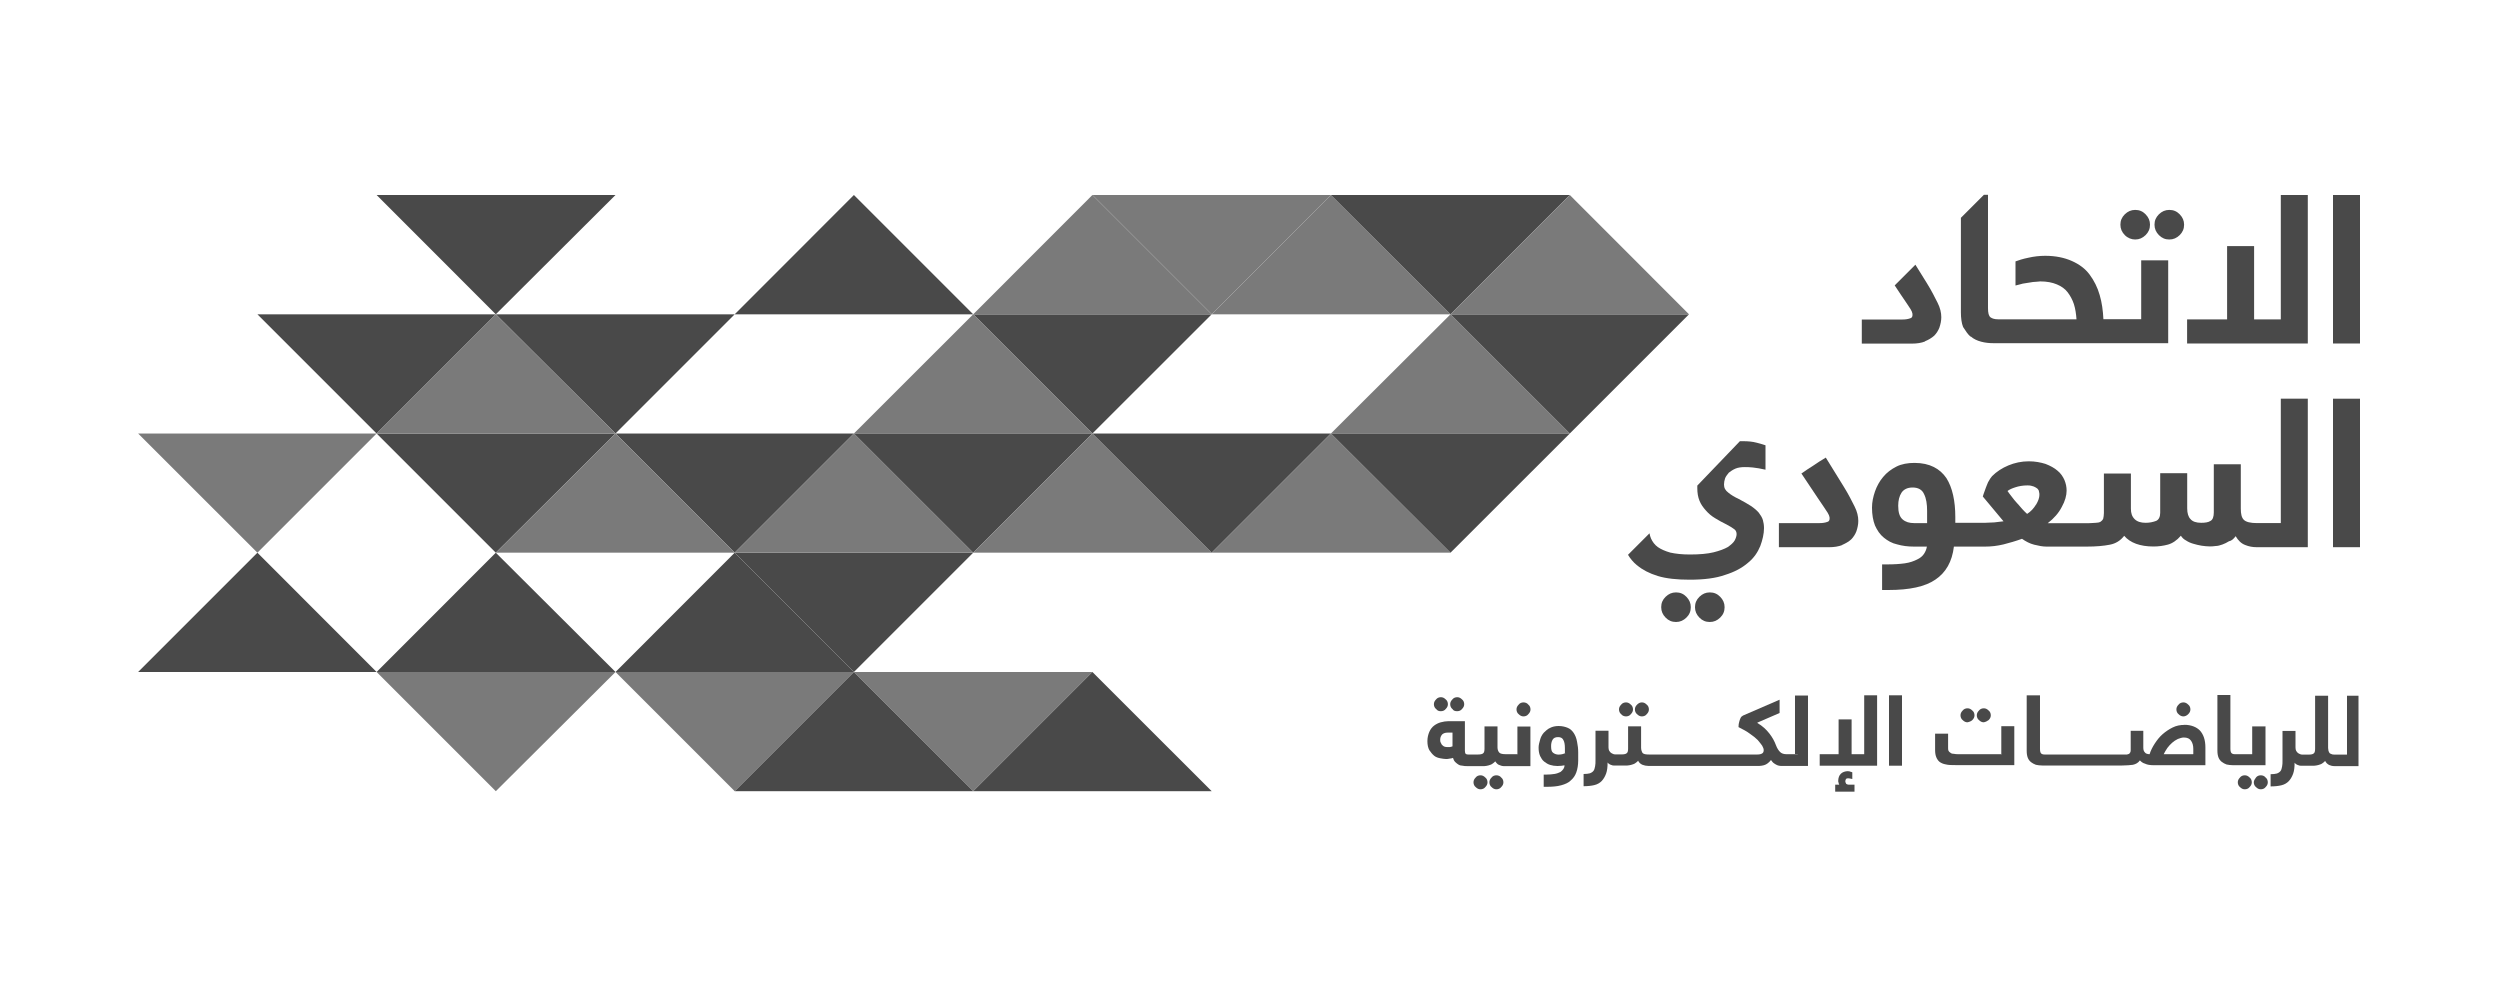 <svg xmlns="http://www.w3.org/2000/svg" id="Layer_1" viewBox="0 0 250 100"><defs><style>      .cls-1 {        fill: #494949;      }      .cls-2 {        fill: #7a7a7a;      }    </style></defs><polygon class="cls-1" points="25.74 31.43 37.66 43.35 49.58 31.43 25.74 31.43"></polygon><polygon class="cls-2" points="13.81 43.35 25.74 55.27 37.66 43.35 13.81 43.35"></polygon><polygon class="cls-1" points="61.55 43.35 73.47 55.27 85.39 43.35 61.55 43.35"></polygon><polygon class="cls-1" points="73.47 55.27 85.39 67.2 97.32 55.27 73.47 55.27"></polygon><polygon class="cls-1" points="49.58 31.43 61.55 43.35 73.47 31.43 49.58 31.43"></polygon><polygon class="cls-1" points="37.66 19.5 49.58 31.43 61.55 19.5 37.66 19.5"></polygon><polygon class="cls-2" points="37.66 67.2 49.58 79.12 61.55 67.2 37.66 67.2"></polygon><polygon class="cls-2" points="61.55 67.2 73.47 79.12 85.39 67.2 61.55 67.2"></polygon><polygon class="cls-2" points="85.39 67.2 97.32 79.12 109.24 67.2 85.39 67.2"></polygon><polygon class="cls-1" points="37.66 43.35 49.58 55.27 61.55 43.35 37.66 43.35"></polygon><polygon class="cls-1" points="85.39 67.2 73.47 55.27 61.55 67.2 85.39 67.2"></polygon><polygon class="cls-1" points="97.32 31.43 109.24 43.35 121.17 31.43 97.32 31.43"></polygon><polygon class="cls-2" points="109.24 43.35 97.32 31.43 85.39 43.35 109.24 43.35"></polygon><polygon class="cls-2" points="156.98 43.35 145.05 31.43 133.09 43.35 156.98 43.35"></polygon><polygon class="cls-1" points="97.32 31.43 85.39 19.5 73.47 31.43 97.32 31.43"></polygon><polygon class="cls-2" points="97.32 55.27 85.39 43.35 73.47 55.27 97.32 55.27"></polygon><polygon class="cls-2" points="73.47 55.27 61.55 43.35 49.58 55.27 73.47 55.27"></polygon><polygon class="cls-1" points="85.39 43.35 97.32 55.27 109.24 43.35 85.39 43.35"></polygon><polygon class="cls-2" points="121.17 55.27 109.24 43.35 97.32 55.27 121.17 55.27"></polygon><polygon class="cls-1" points="109.24 43.35 121.17 55.27 133.09 43.35 109.24 43.35"></polygon><polygon class="cls-2" points="145.05 55.27 133.09 43.35 121.17 55.27 145.05 55.27"></polygon><polygon class="cls-1" points="133.09 43.35 145.05 55.27 156.98 43.35 133.09 43.35"></polygon><polygon class="cls-2" points="121.17 31.43 109.24 19.5 97.32 31.43 121.17 31.43"></polygon><polygon class="cls-2" points="109.24 19.5 121.17 31.43 133.09 19.5 109.24 19.5"></polygon><polygon class="cls-2" points="145.05 31.43 133.09 19.5 121.17 31.43 145.05 31.43"></polygon><polygon class="cls-1" points="133.09 19.5 145.05 31.43 156.98 19.5 133.09 19.5"></polygon><polygon class="cls-1" points="37.66 67.2 25.74 55.27 13.81 67.2 37.66 67.2"></polygon><polygon class="cls-1" points="121.17 79.12 109.24 67.2 97.32 79.12 121.17 79.12"></polygon><polygon class="cls-1" points="97.32 79.12 85.39 67.2 73.47 79.12 97.32 79.12"></polygon><polygon class="cls-1" points="145.05 31.43 156.98 43.35 168.9 31.43 145.05 31.43"></polygon><polygon class="cls-2" points="168.9 31.43 156.98 19.5 145.05 31.43 168.9 31.43"></polygon><polygon class="cls-1" points="61.55 67.2 49.58 55.27 37.66 67.2 61.55 67.2"></polygon><polygon class="cls-2" points="61.55 43.35 49.58 31.43 37.66 43.35 61.55 43.35"></polygon><path class="cls-1" d="M192.49,34.13c.37-.15.67-.33.93-.56.22-.22.41-.52.52-.81.11-.33.19-.67.19-1.04,0-.44-.11-.93-.37-1.44s-.59-1.19-1.07-1.96l-1.15-1.85-2.07,2.07.59.89c.26.37.48.7.63.93s.3.44.37.56c.07.15.15.26.15.33.04.07.04.15.04.26,0,.15-.07.3-.26.33-.19.07-.44.11-.74.11h-4.07v2.41h5.04c.48,0,.93-.07,1.3-.22"></path><path class="cls-1" d="M197.08,33.65c.3.26.63.41,1.04.52s.81.15,1.3.15h17.4v-8.29h-2.7v5.89h-3.78c-.04-.85-.15-1.67-.37-2.41-.22-.78-.56-1.44-1-2.04s-1.04-1.04-1.78-1.37c-.74-.33-1.63-.52-2.67-.52-.56,0-1.15.07-1.67.19-.56.11-1,.26-1.3.37v2.41c.26-.07.48-.11.74-.19.26-.04.48-.07.7-.11.22-.04.41-.07.59-.07s.33-.04.44-.04c.67,0,1.22.11,1.67.3s.81.44,1.07.78.48.74.63,1.19c.15.48.22.96.26,1.52h-7.85c-.33,0-.56-.07-.74-.19-.19-.15-.26-.44-.26-.93v-11.33h-.41l-2.3,2.3v9.44c0,.59.07,1.11.22,1.48.26.41.48.74.74.96"></path><path class="cls-1" d="M216.93,23.95c.41,0,.74-.15,1.04-.44.3-.3.44-.63.44-1.04s-.15-.74-.44-1.04-.63-.44-1.04-.44-.74.15-1.04.44c-.3.3-.44.63-.44,1.04s.15.74.44,1.04c.3.3.63.44,1.04.44"></path><path class="cls-1" d="M213.52,23.95c.41,0,.74-.15,1.04-.44.3-.3.44-.63.44-1.04s-.15-.74-.44-1.04-.63-.44-1.04-.44-.74.15-1.04.44c-.3.3-.44.63-.44,1.04s.15.74.44,1.04c.3.3.67.44,1.04.44"></path><polygon class="cls-1" points="230.78 19.5 228.08 19.5 228.08 31.94 225.41 31.94 225.41 24.61 222.71 24.61 222.71 31.94 218.71 31.94 218.71 34.35 230.78 34.35 230.78 19.5"></polygon><rect class="cls-1" x="233.3" y="19.5" width="2.7" height="14.85"></rect><path class="cls-1" d="M169.94,59.68c-.3.3-.44.63-.44,1.04s.15.74.44,1.04.63.44,1.04.44.74-.15,1.04-.44.44-.63.44-1.04-.15-.74-.44-1.04-.63-.44-1.04-.44-.74.15-1.04.44"></path><path class="cls-1" d="M163.71,56.53c.52.44,1.22.81,2.07,1.07s1.93.37,3.18.37c1.44,0,2.63-.15,3.55-.48.96-.3,1.7-.7,2.3-1.22.59-.48.96-1.04,1.22-1.67.22-.59.37-1.22.37-1.78,0-.3-.04-.56-.11-.81s-.22-.48-.41-.74c-.19-.22-.44-.44-.78-.67-.33-.22-.74-.44-1.22-.7-.41-.19-.78-.41-1.04-.63-.3-.22-.44-.48-.44-.81,0-.22.04-.41.11-.63.07-.19.22-.37.37-.56.19-.15.41-.3.67-.41.26-.11.59-.15.93-.15.19,0,.48,0,.81.04.37.04.78.11,1.26.22v-2.44c-.19-.07-.48-.15-.89-.26-.41-.11-.85-.15-1.37-.15h-.3l-4.26,4.44v.26c0,.48.07.89.22,1.26.15.37.37.67.63.96.26.3.56.56.93.78s.74.44,1.15.63c.37.19.63.37.78.48.15.11.22.3.22.48s-.07.41-.19.63-.37.44-.7.67c-.33.19-.81.37-1.41.52s-1.41.22-2.37.22c-.78,0-1.41-.07-1.96-.19-.52-.15-.93-.33-1.26-.56-.3-.22-.52-.52-.67-.85-.07-.15-.11-.33-.15-.52l-2.15,2.15c.22.37.52.74.89,1.04"></path><path class="cls-1" d="M167.6,59.24c-.41,0-.74.15-1.04.44s-.44.63-.44,1.04.15.74.44,1.04.63.44,1.04.44.74-.15,1.04-.44.44-.63.44-1.04-.15-.74-.44-1.04-.63-.44-1.04-.44"></path><path class="cls-1" d="M184.19,54.5c.37-.15.67-.33.93-.56.22-.22.41-.52.52-.81.11-.33.19-.67.19-1.04,0-.44-.11-.93-.37-1.44s-.59-1.19-1.07-1.96l-1.81-2.93c-.44.26-.85.52-1.22.78-.41.26-.81.52-1.22.81l1.63,2.44c.26.37.48.7.63.93s.3.44.37.56c.07.15.15.26.15.33.04.07.04.15.04.26,0,.15-.07.3-.26.33-.19.07-.44.11-.74.11h-4.07v2.41h5.04c.48,0,.93-.07,1.3-.22"></path><path class="cls-1" d="M203.6,50.46c-.22.37-.52.7-.89.93-.15-.15-.33-.3-.48-.48-.19-.19-.33-.41-.52-.59-.19-.22-.37-.41-.52-.63-.19-.22-.3-.41-.44-.59.19-.15.44-.26.78-.37.33-.11.74-.19,1.22-.19.26,0,.44.04.63.11.15.07.3.15.37.22s.15.19.15.3c.04.11.04.22.04.33,0,.26-.11.59-.33.96M192.78,52.31h-1.37c-.48,0-.85-.11-1.15-.37s-.44-.7-.44-1.37c0-.52.11-.96.33-1.3.22-.33.59-.52,1.11-.52.56,0,.96.22,1.15.67.22.44.3,1,.3,1.67v1.22h.07ZM223.56,53.61c.26.44.56.74.96.89.37.15.74.22,1.15.22h5.11v-14.85h-2.7v12.44h-2.37c-.67,0-1.11-.11-1.33-.33s-.3-.59-.3-1.11v-4.44h-2.7v4.81c0,.44-.11.74-.33.85-.22.15-.56.19-.93.19-.48,0-.85-.11-1.07-.37-.22-.22-.33-.59-.33-1.07v-3.52h-2.7v3.96c0,.41-.15.7-.41.81-.3.11-.63.19-1.04.19-.48,0-.85-.11-1.11-.37s-.37-.59-.37-1.04v-3.52h-2.7v3.96c0,.22-.04.41-.07.56-.07.15-.15.22-.26.3-.11.07-.3.11-.48.11s-.44.04-.74.04h-4.07c.63-.48,1.11-1.04,1.41-1.63.33-.59.48-1.15.48-1.63,0-.37-.07-.7-.22-1.07-.15-.33-.37-.67-.7-.93-.3-.26-.7-.48-1.19-.67-.48-.15-1.04-.26-1.67-.26-.74,0-1.41.15-2.04.41s-1.19.63-1.63,1.07c-.07.11-.19.22-.26.37-.11.15-.19.33-.26.52s-.15.37-.22.59c-.07.19-.15.41-.19.56l2.07,2.48c-.26.04-.59.07-.93.11-.33,0-.63.04-.93.04h-2.96v-.59c0-.78-.07-1.52-.22-2.18-.15-.67-.37-1.22-.67-1.7-.33-.48-.74-.85-1.26-1.11s-1.15-.41-1.93-.41c-.67,0-1.3.11-1.81.37s-.96.59-1.33,1.04c-.37.44-.63.93-.81,1.44-.19.56-.3,1.07-.3,1.63,0,.7.11,1.3.3,1.78.22.48.48.89.89,1.22.37.3.81.56,1.33.67.52.15,1.07.22,1.67.22h1.3c-.04.26-.15.52-.3.74-.15.22-.37.41-.7.56-.3.15-.7.3-1.19.37s-1.07.11-1.81.11h-.48v2.56h.63c2.11,0,3.67-.33,4.7-1.04,1.04-.7,1.67-1.78,1.85-3.3h3.11c.63,0,1.22-.07,1.85-.22.59-.15,1.22-.33,1.85-.56.37.26.78.48,1.22.59s.85.19,1.22.19h4.04c.93,0,1.7-.07,2.3-.19.59-.11,1.07-.41,1.44-.89.59.7,1.59,1.07,2.93,1.07.52,0,1-.07,1.44-.19s.89-.41,1.3-.89c.11.19.3.37.52.48.22.15.48.26.74.33s.52.15.81.19.56.07.78.07.41,0,.63-.04c.22,0,.44-.07.67-.15s.44-.19.67-.33c.26-.04.48-.26.67-.52"></path><rect class="cls-1" x="233.3" y="39.87" width="2.7" height="14.85"></rect><path class="cls-1" d="M144.09,71.12c.19,0,.37-.07.48-.22.15-.15.22-.3.22-.48s-.07-.37-.22-.48c-.15-.15-.3-.22-.48-.22s-.37.07-.48.22c-.15.15-.22.3-.22.48s.07.37.22.48c.15.19.3.22.48.22"></path><path class="cls-1" d="M145.72,71.12c.19,0,.37-.07.48-.22.15-.15.22-.3.22-.48s-.07-.37-.22-.48c-.15-.15-.3-.22-.48-.22s-.37.07-.48.22c-.15.15-.22.3-.22.48s.07.37.22.48c.11.19.3.22.48.22"></path><path class="cls-1" d="M149.64,77.53c-.19,0-.37.07-.48.22-.15.15-.22.3-.22.48s.07.37.22.48c.15.15.3.22.48.22s.37-.07.48-.22c.15-.15.22-.3.22-.48s-.07-.37-.22-.48c-.11-.15-.3-.22-.48-.22"></path><path class="cls-1" d="M148.05,77.53c-.19,0-.37.07-.48.22-.15.15-.22.3-.22.48s.07.37.22.48c.15.15.3.22.48.22s.37-.07.48-.22c.15-.15.22-.3.22-.48s-.07-.37-.22-.48c-.15-.15-.3-.22-.48-.22"></path><path class="cls-1" d="M145.24,74.64c-.07.04-.19.04-.26.07h-.26c-.15,0-.26-.04-.33-.07-.07-.04-.15-.11-.22-.19-.04-.07-.07-.15-.11-.22-.04-.07-.04-.19-.04-.26,0-.22.07-.37.19-.52.11-.11.3-.19.56-.19h.48v1.37ZM151.72,75.42h-1.11c-.33,0-.56-.04-.67-.15-.11-.11-.19-.3-.19-.52v-2.11h-1.3v2.22c0,.26-.04.41-.15.48-.07.07-.26.11-.48.11h-1c-.15,0-.22-.04-.26-.07-.04-.07-.07-.15-.07-.3v-2.96h-1.67c-.22,0-.48.04-.74.11s-.48.19-.67.33-.37.37-.48.63-.19.56-.19.93.07.67.19.89c.15.22.3.41.48.56s.41.22.63.26c.22.04.41.07.56.07.11,0,.22,0,.37-.04.11,0,.22-.04.33-.07.04.15.11.3.22.41s.22.19.33.26c.11.07.26.11.41.11.15.04.3.04.44.04h1.74c.15,0,.26-.04.41-.07.11-.04.26-.07.37-.15s.22-.15.3-.26c.07.11.15.19.22.26s.19.11.3.15c.11.04.19.07.3.07h2.7v-3.96h-1.3v2.78h-.04Z"></path><path class="cls-1" d="M152.35,70.24c-.19,0-.37.07-.48.22-.15.15-.22.3-.22.48s.07.37.22.48c.15.15.3.22.48.22s.37-.07.48-.22c.15-.15.22-.3.22-.48s-.07-.37-.22-.48c-.11-.15-.3-.22-.48-.22"></path><path class="cls-1" d="M156.53,75.31c-.15.07-.37.15-.67.15-.22,0-.41-.07-.56-.19s-.19-.33-.19-.67c0-.22.04-.44.15-.63.11-.19.3-.26.56-.26s.44.11.52.3c.11.19.15.48.15.81v.48h.04ZM157.38,73.31c-.15-.22-.33-.41-.59-.52-.26-.11-.56-.19-.93-.19-.33,0-.63.07-.85.19-.26.11-.44.3-.63.48-.19.22-.3.44-.37.7s-.15.52-.15.78c0,.33.04.59.15.85.11.22.22.41.41.56s.37.26.59.33.48.11.74.11c.3,0,.52-.04.7-.07,0,.15-.04.26-.11.37s-.19.22-.3.3c-.15.07-.33.15-.56.19s-.56.07-.89.07h-.22v1.22h.3c.56,0,1.04-.04,1.44-.15.41-.11.74-.26.96-.48.26-.22.44-.48.56-.81s.19-.74.19-1.19v-.81c0-.37-.04-.7-.11-1.04-.07-.41-.19-.67-.33-.89"></path><path class="cls-1" d="M162.6,71.64c.19,0,.37-.07.48-.22.15-.15.22-.3.22-.48s-.07-.37-.22-.48c-.15-.15-.3-.22-.48-.22s-.37.07-.48.22c-.15.15-.22.3-.22.48s.07.37.22.48c.11.15.3.22.48.22"></path><path class="cls-1" d="M163.71,70.46c-.15.15-.22.3-.22.48s.07.37.22.48c.15.15.3.22.48.22s.37-.07.48-.22c.15-.15.22-.3.22-.48s-.07-.37-.22-.48c-.15-.15-.3-.22-.48-.22s-.33.07-.48.22"></path><path class="cls-1" d="M179.79,75.42h-1.15c-.26,0-.48-.07-.63-.22-.15-.15-.3-.37-.41-.67-.15-.41-.37-.81-.67-1.19s-.67-.74-1.19-1.04v-.04l2.22-.96v-1.33l-3.67,1.59s-.07.07-.15.11c-.04.04-.07.11-.11.19s-.07.19-.11.33-.07.3-.07.52c.44.22.85.44,1.15.67.33.22.59.44.78.63.19.22.33.41.44.56.11.19.15.33.15.44,0,.15-.04.26-.15.33-.11.07-.26.11-.48.11h-10.85c-.33,0-.52-.04-.63-.15-.07-.11-.15-.3-.15-.52v-2.15h-1.3v2.22c0,.26-.04.41-.15.48-.07.07-.26.11-.48.11h-.59c-.07,0-.19,0-.26-.04s-.19-.07-.22-.11c-.07-.04-.11-.11-.19-.22-.04-.07-.07-.19-.07-.33v-1.67h-1.3v2.93c0,.26,0,.44-.04.63s-.07.33-.15.44-.19.19-.37.26c-.15.04-.37.07-.63.07v1.22c.41,0,.78-.04,1.07-.11.3-.07.56-.22.74-.41s.33-.44.44-.74.15-.67.15-1.11c.11.15.26.22.41.26.07.04.15.04.19.04h1.37c.15,0,.26-.04.41-.07.11-.04.26-.07.37-.15s.22-.15.3-.26c.11.22.26.33.44.41.19.07.37.11.56.11h11.15c.15,0,.3-.04.44-.07.15-.04.26-.11.37-.19s.22-.19.33-.33c.11.15.19.26.3.33s.22.15.33.19c.11.04.22.07.33.07h2.74v-7.04h-1.3v5.85h.26Z"></path><path class="cls-1" d="M184.6,78.34c-.04-.07-.07-.15-.07-.22s.04-.15.07-.22c.07-.07.15-.07.26-.07.07,0,.19.04.37.07v-.67c-.07-.04-.15-.04-.22-.07-.07-.04-.19-.04-.3-.04s-.22.04-.33.07c-.11.04-.22.11-.3.19s-.15.19-.19.3-.07.26-.07.41c0,.04,0,.11.04.19,0,.07.04.15.07.19h-.41v.7h1.93v-.7h-.52c-.15,0-.26-.04-.33-.11"></path><polygon class="cls-1" points="186.42 75.42 185.16 75.42 185.16 71.94 183.86 71.94 183.86 75.42 181.97 75.42 181.97 76.57 187.71 76.57 187.71 69.53 186.42 69.53 186.42 75.42"></polygon><rect class="cls-1" x="188.9" y="69.53" width="1.3" height="7.04"></rect><path class="cls-1" d="M198.86,72.01c.15-.15.22-.3.22-.48s-.07-.37-.22-.48c-.15-.15-.3-.22-.48-.22s-.37.07-.48.22c-.15.15-.22.3-.22.48s.07.37.22.48c.15.15.3.22.48.22.19-.04.33-.11.48-.22"></path><path class="cls-1" d="M197.23,72.01c.15-.15.22-.3.22-.48s-.07-.37-.22-.48c-.15-.15-.3-.22-.48-.22s-.37.07-.48.22c-.15.15-.22.3-.22.48s.07.37.22.48c.15.15.3.22.48.22.19-.04.37-.11.48-.22"></path><path class="cls-1" d="M200.19,75.42h-4.26c-.22,0-.41,0-.56-.04-.15,0-.26-.04-.33-.11-.07-.04-.15-.11-.19-.19s-.04-.19-.04-.3v-1.41h-1.3v1.63c0,.3.04.52.11.7s.19.37.33.48.37.22.63.26c.26.07.59.07.96.07h5.89v-3.89h-1.3v2.78h.04Z"></path><path class="cls-1" d="M218.82,71.42c.15-.15.22-.3.22-.48s-.07-.37-.22-.48c-.15-.15-.3-.22-.48-.22s-.37.07-.48.22c-.15.15-.22.3-.22.48s.07.37.22.48c.15.15.3.22.48.22.15,0,.33-.07.48-.22"></path><path class="cls-1" d="M219.3,75.42h-2.93c.11-.22.22-.41.37-.63.15-.19.3-.37.48-.52s.33-.26.56-.37c.19-.07.41-.15.59-.15.37,0,.59.11.74.33.15.22.22.48.22.81v.52h-.04ZM218.45,72.49c-.41,0-.81.07-1.19.26s-.7.41-1,.67-.56.59-.78.93-.41.7-.52,1.07c-.22,0-.41-.07-.48-.19-.11-.11-.15-.26-.15-.48v-1.67h-1.26v1.89c0,.11,0,.19-.04.26s-.07.11-.11.15c-.07.04-.15.04-.22.07h-8.26c-.15,0-.26-.04-.33-.11s-.11-.22-.11-.44v-5.37h-1.33v5.55c0,.3.04.52.11.7s.19.33.33.44.3.19.48.26c.19.04.41.07.63.07h8c.44,0,.81-.04,1.07-.07.3-.07.52-.19.7-.44.11.11.26.26.52.33.22.11.52.15.85.15h5.18v-1.78c0-.74-.19-1.3-.56-1.7-.33-.33-.85-.56-1.56-.56"></path><path class="cls-1" d="M226.08,77.53c-.19,0-.37.07-.48.22s-.22.3-.22.48.07.37.22.48c.15.15.3.22.48.22s.37-.07.48-.22c.15-.15.22-.3.22-.48s-.07-.37-.22-.48c-.11-.15-.3-.22-.48-.22"></path><path class="cls-1" d="M224.48,77.53c-.19,0-.37.07-.48.22-.15.15-.22.3-.22.48s.07.37.22.48c.15.15.3.22.48.22s.37-.07.48-.22c.15-.15.22-.3.22-.48s-.07-.37-.22-.48c-.15-.15-.3-.22-.48-.22"></path><path class="cls-1" d="M226.52,72.64h-1.3v2.78h-1.74c-.15,0-.26-.04-.33-.11s-.11-.22-.11-.44v-5.37h-1.3v5.55c0,.3.04.52.11.7s.19.33.33.44.3.19.48.26c.19.04.41.07.63.07h3.26v-3.89h-.04Z"></path><path class="cls-1" d="M234.7,69.53v5.93h-1.15c-.15,0-.3,0-.37-.04-.11-.04-.19-.07-.22-.11s-.07-.11-.11-.22c0-.07-.04-.19-.04-.3v-5.22h-1.3v5.3c0,.26-.04.41-.15.48-.07.07-.26.11-.48.11h-.59c-.07,0-.19,0-.26-.04s-.19-.07-.22-.11c-.07-.04-.11-.11-.19-.22-.04-.07-.07-.19-.07-.33v-1.67h-1.3v2.93c0,.26,0,.44-.04.63s-.07.33-.15.44-.19.19-.37.26c-.15.04-.37.07-.63.07v1.22c.41,0,.78-.04,1.07-.11.3-.07.56-.22.74-.41s.33-.44.44-.74.15-.67.15-1.11c.11.15.26.22.41.26.07.04.15.04.19.04h1.37c.15,0,.26-.04.41-.07.11-.04.26-.07.37-.15s.22-.15.3-.26c.11.22.26.33.41.41.15.07.33.11.52.11h2.41v-7.04h-1.15v-.04Z"></path></svg>